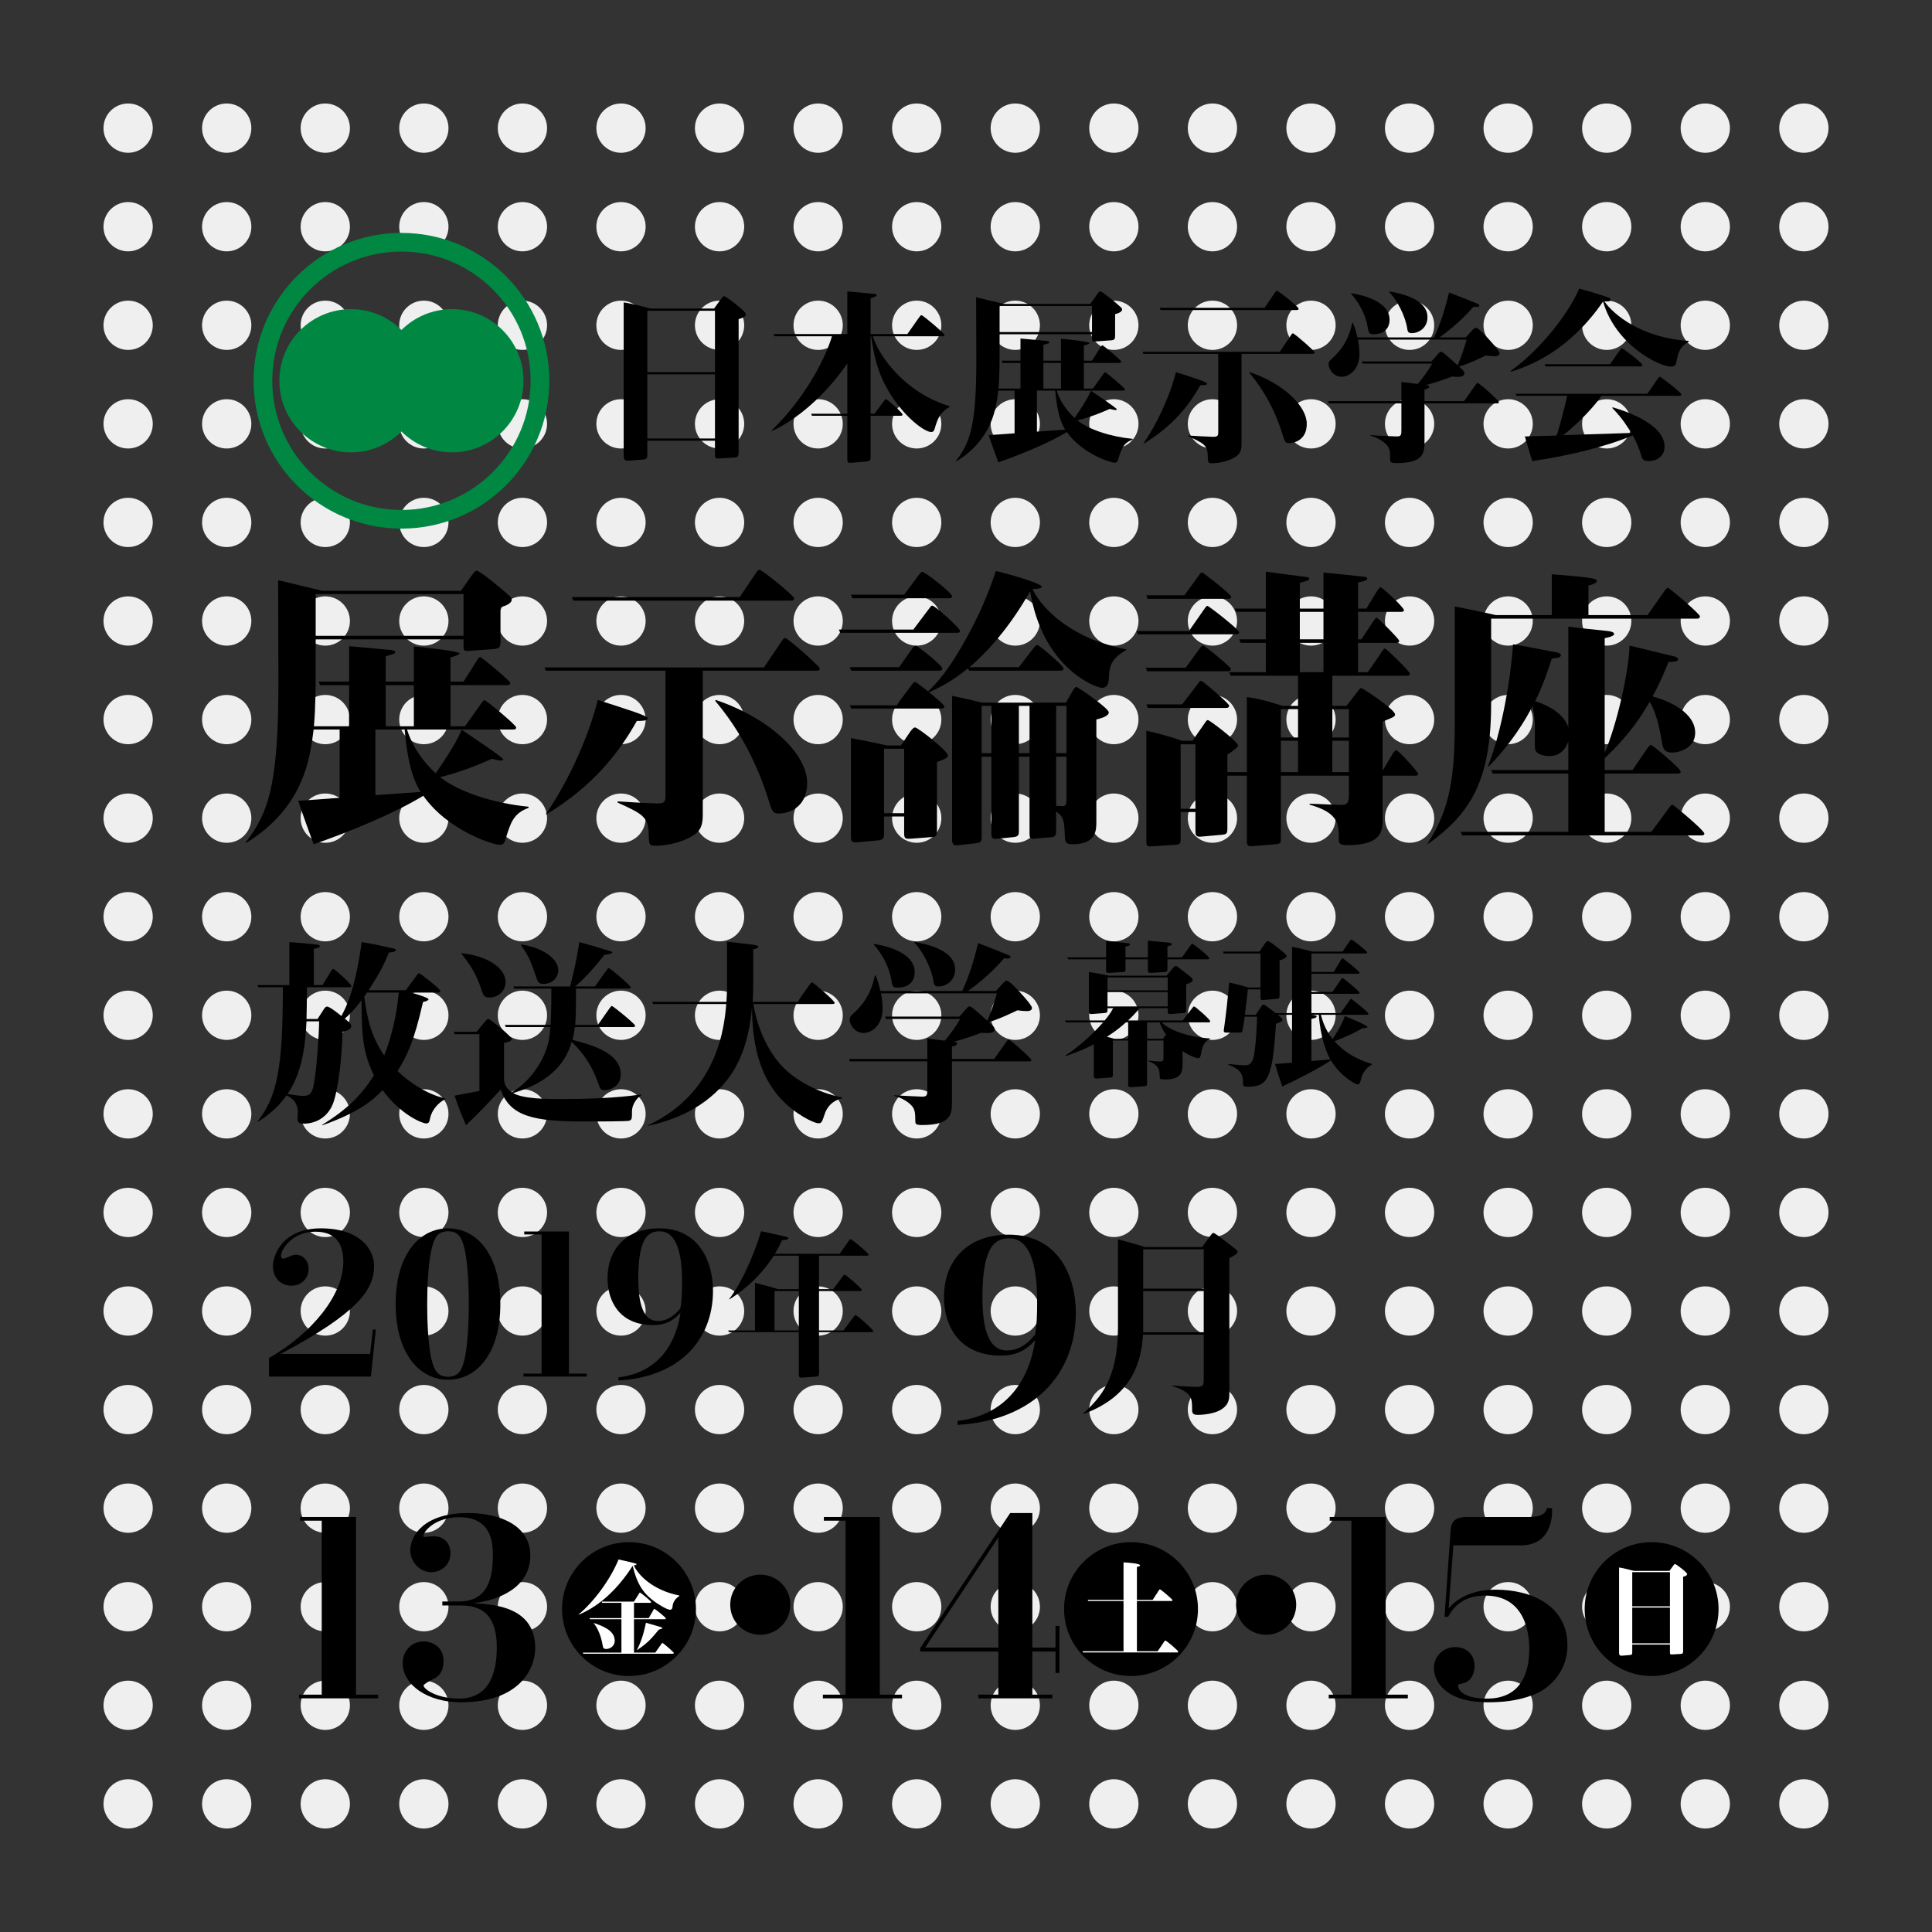 <?xml version="1.0" encoding="utf-8"?>
<!-- Generator: Adobe Illustrator 16.2.1, SVG Export Plug-In . SVG Version: 6.00 Build 0)  -->
<!DOCTYPE svg PUBLIC "-//W3C//DTD SVG 1.1//EN" "http://www.w3.org/Graphics/SVG/1.1/DTD/svg11.dtd">
<svg version="1.1" xmlns="http://www.w3.org/2000/svg" xmlns:xlink="http://www.w3.org/1999/xlink" x="0px" y="0px" width="640px"
	 height="640.001px" viewBox="0 0 640 640.001" enable-background="new 0 0 640 640.001" xml:space="preserve">
<rect x="0" y="0" width="640" height="640.001" fill="#333333" stroke="none"/>
<g id="Base">
	<g>
		<circle fill="#EFEFEF" cx="42.446" cy="42.446" r="8.163"/>
		<circle fill="#EFEFEF" cx="75.1" cy="42.446" r="8.163"/>
		<circle fill="#EFEFEF" cx="107.753" cy="42.446" r="8.163"/>
		<circle fill="#EFEFEF" cx="140.406" cy="42.446" r="8.163"/>
		<circle fill="#EFEFEF" cx="173.06" cy="42.446" r="8.163"/>
		<circle fill="#EFEFEF" cx="205.713" cy="42.446" r="8.163"/>
		<circle fill="#EFEFEF" cx="238.366" cy="42.446" r="8.163"/>
		<circle fill="#EFEFEF" cx="271.02" cy="42.446" r="8.163"/>
		<circle fill="#EFEFEF" cx="303.673" cy="42.446" r="8.163"/>
		<circle fill="#EFEFEF" cx="336.327" cy="42.446" r="8.163"/>
		<circle fill="#EFEFEF" cx="368.98" cy="42.446" r="8.163"/>
		<circle fill="#EFEFEF" cx="401.634" cy="42.446" r="8.163"/>
		<circle fill="#EFEFEF" cx="434.287" cy="42.446" r="8.163"/>
		<circle fill="#EFEFEF" cx="466.94" cy="42.446" r="8.163"/>
		<circle fill="#EFEFEF" cx="499.594" cy="42.446" r="8.163"/>
		<circle fill="#EFEFEF" cx="532.247" cy="42.446" r="8.163"/>
		<circle fill="#EFEFEF" cx="564.9" cy="42.446" r="8.163"/>
		<circle fill="#EFEFEF" cx="597.554" cy="42.446" r="8.163"/>
		<circle fill="#EFEFEF" cx="42.446" cy="75.1" r="8.163"/>
		<circle fill="#EFEFEF" cx="75.1" cy="75.1" r="8.163"/>
		<circle fill="#EFEFEF" cx="107.753" cy="75.1" r="8.163"/>
		<circle fill="#EFEFEF" cx="140.406" cy="75.1" r="8.163"/>
		<circle fill="#EFEFEF" cx="173.06" cy="75.1" r="8.163"/>
		<circle fill="#EFEFEF" cx="205.713" cy="75.1" r="8.163"/>
		<circle fill="#EFEFEF" cx="238.366" cy="75.1" r="8.163"/>
		<circle fill="#EFEFEF" cx="271.02" cy="75.1" r="8.163"/>
		<circle fill="#EFEFEF" cx="303.673" cy="75.1" r="8.163"/>
		<circle fill="#EFEFEF" cx="336.327" cy="75.1" r="8.163"/>
		<circle fill="#EFEFEF" cx="368.98" cy="75.1" r="8.163"/>
		<circle fill="#EFEFEF" cx="401.634" cy="75.1" r="8.163"/>
		<circle fill="#EFEFEF" cx="434.287" cy="75.1" r="8.163"/>
		<circle fill="#EFEFEF" cx="466.94" cy="75.1" r="8.163"/>
		<circle fill="#EFEFEF" cx="499.594" cy="75.1" r="8.163"/>
		<circle fill="#EFEFEF" cx="532.247" cy="75.1" r="8.163"/>
		<circle fill="#EFEFEF" cx="564.9" cy="75.1" r="8.163"/>
		<circle fill="#EFEFEF" cx="597.554" cy="75.1" r="8.163"/>
		<circle fill="#EFEFEF" cx="42.446" cy="107.753" r="8.163"/>
		<circle fill="#EFEFEF" cx="75.1" cy="107.753" r="8.163"/>
		<circle fill="#EFEFEF" cx="107.753" cy="107.753" r="8.163"/>
		<circle fill="#EFEFEF" cx="140.406" cy="107.753" r="8.163"/>
		<circle fill="#EFEFEF" cx="173.06" cy="107.753" r="8.163"/>
		<circle fill="#EFEFEF" cx="205.713" cy="107.753" r="8.163"/>
		<circle fill="#EFEFEF" cx="238.366" cy="107.753" r="8.163"/>
		<circle fill="#EFEFEF" cx="271.02" cy="107.753" r="8.163"/>
		<circle fill="#EFEFEF" cx="303.673" cy="107.753" r="8.163"/>
		<circle fill="#EFEFEF" cx="336.327" cy="107.753" r="8.163"/>
		<circle fill="#EFEFEF" cx="368.98" cy="107.753" r="8.163"/>
		<circle fill="#EFEFEF" cx="401.634" cy="107.753" r="8.163"/>
		<circle fill="#EFEFEF" cx="434.287" cy="107.753" r="8.163"/>
		<circle fill="#EFEFEF" cx="466.94" cy="107.753" r="8.163"/>
		<circle fill="#EFEFEF" cx="499.594" cy="107.753" r="8.163"/>
		<circle fill="#EFEFEF" cx="532.247" cy="107.753" r="8.163"/>
		<circle fill="#EFEFEF" cx="564.9" cy="107.753" r="8.163"/>
		<circle fill="#EFEFEF" cx="597.554" cy="107.753" r="8.163"/>
		<circle fill="#EFEFEF" cx="42.446" cy="140.406" r="8.163"/>
		<circle fill="#EFEFEF" cx="75.1" cy="140.406" r="8.163"/>
		<circle fill="#EFEFEF" cx="107.753" cy="140.406" r="8.163"/>
		<circle fill="#EFEFEF" cx="140.406" cy="140.406" r="8.163"/>
		<circle fill="#EFEFEF" cx="173.06" cy="140.406" r="8.163"/>
		<circle fill="#EFEFEF" cx="205.713" cy="140.406" r="8.163"/>
		<circle fill="#EFEFEF" cx="238.366" cy="140.406" r="8.163"/>
		<circle fill="#EFEFEF" cx="271.02" cy="140.406" r="8.163"/>
		<circle fill="#EFEFEF" cx="303.673" cy="140.406" r="8.163"/>
		<circle fill="#EFEFEF" cx="336.327" cy="140.406" r="8.163"/>
		<circle fill="#EFEFEF" cx="368.98" cy="140.406" r="8.163"/>
		<circle fill="#EFEFEF" cx="401.634" cy="140.406" r="8.163"/>
		<circle fill="#EFEFEF" cx="434.287" cy="140.406" r="8.163"/>
		<circle fill="#EFEFEF" cx="466.94" cy="140.406" r="8.163"/>
		<circle fill="#EFEFEF" cx="499.594" cy="140.406" r="8.163"/>
		<circle fill="#EFEFEF" cx="532.247" cy="140.406" r="8.163"/>
		<circle fill="#EFEFEF" cx="564.9" cy="140.406" r="8.163"/>
		<circle fill="#EFEFEF" cx="597.554" cy="140.406" r="8.163"/>
		<circle fill="#EFEFEF" cx="42.446" cy="173.059" r="8.163"/>
		<circle fill="#EFEFEF" cx="75.1" cy="173.059" r="8.163"/>
		<circle fill="#EFEFEF" cx="107.753" cy="173.059" r="8.163"/>
		<circle fill="#EFEFEF" cx="140.406" cy="173.059" r="8.163"/>
		<circle fill="#EFEFEF" cx="173.06" cy="173.059" r="8.163"/>
		<circle fill="#EFEFEF" cx="205.713" cy="173.059" r="8.163"/>
		<circle fill="#EFEFEF" cx="238.366" cy="173.059" r="8.163"/>
		<circle fill="#EFEFEF" cx="271.02" cy="173.059" r="8.163"/>
		<circle fill="#EFEFEF" cx="303.673" cy="173.059" r="8.163"/>
		<circle fill="#EFEFEF" cx="336.327" cy="173.059" r="8.163"/>
		<circle fill="#EFEFEF" cx="368.98" cy="173.059" r="8.163"/>
		<circle fill="#EFEFEF" cx="401.634" cy="173.059" r="8.163"/>
		<circle fill="#EFEFEF" cx="434.287" cy="173.059" r="8.163"/>
		<circle fill="#EFEFEF" cx="466.94" cy="173.059" r="8.163"/>
		<circle fill="#EFEFEF" cx="499.594" cy="173.059" r="8.163"/>
		<circle fill="#EFEFEF" cx="532.247" cy="173.059" r="8.163"/>
		<circle fill="#EFEFEF" cx="564.9" cy="173.059" r="8.163"/>
		<circle fill="#EFEFEF" cx="597.554" cy="173.059" r="8.163"/>
		<circle fill="#EFEFEF" cx="42.446" cy="205.713" r="8.163"/>
		<circle fill="#EFEFEF" cx="75.1" cy="205.713" r="8.163"/>
		<circle fill="#EFEFEF" cx="107.753" cy="205.713" r="8.163"/>
		<circle fill="#EFEFEF" cx="140.406" cy="205.713" r="8.163"/>
		<circle fill="#EFEFEF" cx="173.06" cy="205.713" r="8.163"/>
		<circle fill="#EFEFEF" cx="205.713" cy="205.713" r="8.163"/>
		<circle fill="#EFEFEF" cx="238.366" cy="205.713" r="8.163"/>
		<circle fill="#EFEFEF" cx="271.02" cy="205.713" r="8.163"/>
		<circle fill="#EFEFEF" cx="303.673" cy="205.713" r="8.163"/>
		<circle fill="#EFEFEF" cx="336.327" cy="205.713" r="8.163"/>
		<circle fill="#EFEFEF" cx="368.98" cy="205.713" r="8.163"/>
		<circle fill="#EFEFEF" cx="401.634" cy="205.713" r="8.163"/>
		<circle fill="#EFEFEF" cx="434.287" cy="205.713" r="8.163"/>
		<circle fill="#EFEFEF" cx="466.94" cy="205.713" r="8.163"/>
		<circle fill="#EFEFEF" cx="499.594" cy="205.713" r="8.163"/>
		<circle fill="#EFEFEF" cx="532.247" cy="205.713" r="8.163"/>
		<circle fill="#EFEFEF" cx="564.9" cy="205.713" r="8.163"/>
		<circle fill="#EFEFEF" cx="597.554" cy="205.713" r="8.163"/>
		<circle fill="#EFEFEF" cx="42.446" cy="238.367" r="8.163"/>
		<circle fill="#EFEFEF" cx="75.1" cy="238.367" r="8.163"/>
		<circle fill="#EFEFEF" cx="107.753" cy="238.367" r="8.163"/>
		<circle fill="#EFEFEF" cx="140.406" cy="238.367" r="8.163"/>
		<circle fill="#EFEFEF" cx="173.06" cy="238.367" r="8.163"/>
		<circle fill="#EFEFEF" cx="205.713" cy="238.367" r="8.163"/>
		<circle fill="#EFEFEF" cx="238.366" cy="238.367" r="8.163"/>
		<circle fill="#EFEFEF" cx="271.02" cy="238.367" r="8.163"/>
		<circle fill="#EFEFEF" cx="303.673" cy="238.367" r="8.163"/>
		<circle fill="#EFEFEF" cx="336.327" cy="238.367" r="8.163"/>
		<circle fill="#EFEFEF" cx="368.98" cy="238.367" r="8.163"/>
		<circle fill="#EFEFEF" cx="401.634" cy="238.367" r="8.163"/>
		<circle fill="#EFEFEF" cx="434.287" cy="238.367" r="8.163"/>
		<circle fill="#EFEFEF" cx="466.94" cy="238.367" r="8.163"/>
		<circle fill="#EFEFEF" cx="499.594" cy="238.367" r="8.163"/>
		<circle fill="#EFEFEF" cx="532.247" cy="238.367" r="8.163"/>
		<circle fill="#EFEFEF" cx="564.9" cy="238.367" r="8.163"/>
		<circle fill="#EFEFEF" cx="597.554" cy="238.367" r="8.163"/>
		<circle fill="#EFEFEF" cx="42.446" cy="271.02" r="8.163"/>
		<circle fill="#EFEFEF" cx="75.1" cy="271.02" r="8.163"/>
		<circle fill="#EFEFEF" cx="107.753" cy="271.02" r="8.163"/>
		<circle fill="#EFEFEF" cx="140.406" cy="271.02" r="8.163"/>
		<circle fill="#EFEFEF" cx="173.06" cy="271.02" r="8.163"/>
		<circle fill="#EFEFEF" cx="205.713" cy="271.02" r="8.163"/>
		<circle fill="#EFEFEF" cx="238.366" cy="271.02" r="8.163"/>
		<circle fill="#EFEFEF" cx="271.02" cy="271.02" r="8.163"/>
		<circle fill="#EFEFEF" cx="303.673" cy="271.02" r="8.163"/>
		<circle fill="#EFEFEF" cx="336.327" cy="271.02" r="8.163"/>
		<circle fill="#EFEFEF" cx="368.98" cy="271.02" r="8.163"/>
		<circle fill="#EFEFEF" cx="401.634" cy="271.02" r="8.163"/>
		<circle fill="#EFEFEF" cx="434.287" cy="271.02" r="8.163"/>
		<circle fill="#EFEFEF" cx="466.94" cy="271.02" r="8.163"/>
		<circle fill="#EFEFEF" cx="499.594" cy="271.02" r="8.163"/>
		<circle fill="#EFEFEF" cx="532.247" cy="271.02" r="8.163"/>
		<circle fill="#EFEFEF" cx="564.9" cy="271.02" r="8.163"/>
		<circle fill="#EFEFEF" cx="597.554" cy="271.02" r="8.163"/>
		<circle fill="#EFEFEF" cx="42.446" cy="303.673" r="8.163"/>
		<circle fill="#EFEFEF" cx="75.1" cy="303.673" r="8.163"/>
		<circle fill="#EFEFEF" cx="107.753" cy="303.673" r="8.163"/>
		<circle fill="#EFEFEF" cx="140.406" cy="303.673" r="8.163"/>
		<circle fill="#EFEFEF" cx="173.06" cy="303.673" r="8.163"/>
		<circle fill="#EFEFEF" cx="205.713" cy="303.673" r="8.163"/>
		<circle fill="#EFEFEF" cx="238.366" cy="303.673" r="8.163"/>
		<circle fill="#EFEFEF" cx="271.02" cy="303.673" r="8.163"/>
		<circle fill="#EFEFEF" cx="303.673" cy="303.673" r="8.163"/>
		<circle fill="#EFEFEF" cx="336.327" cy="303.673" r="8.163"/>
		<circle fill="#EFEFEF" cx="368.98" cy="303.673" r="8.163"/>
		<circle fill="#EFEFEF" cx="401.634" cy="303.673" r="8.163"/>
		<circle fill="#EFEFEF" cx="434.287" cy="303.673" r="8.163"/>
		<circle fill="#EFEFEF" cx="466.94" cy="303.673" r="8.163"/>
		<circle fill="#EFEFEF" cx="499.594" cy="303.673" r="8.163"/>
		<circle fill="#EFEFEF" cx="532.247" cy="303.673" r="8.163"/>
		<circle fill="#EFEFEF" cx="564.9" cy="303.673" r="8.163"/>
		<circle fill="#EFEFEF" cx="597.554" cy="303.673" r="8.163"/>
		<circle fill="#EFEFEF" cx="42.446" cy="336.327" r="8.163"/>
		<circle fill="#EFEFEF" cx="75.1" cy="336.327" r="8.163"/>
		<circle fill="#EFEFEF" cx="107.753" cy="336.327" r="8.163"/>
		<circle fill="#EFEFEF" cx="140.406" cy="336.327" r="8.163"/>
		<circle fill="#EFEFEF" cx="173.06" cy="336.327" r="8.163"/>
		<circle fill="#EFEFEF" cx="205.713" cy="336.327" r="8.163"/>
		<circle fill="#EFEFEF" cx="238.366" cy="336.327" r="8.163"/>
		<circle fill="#EFEFEF" cx="271.02" cy="336.327" r="8.163"/>
		<circle fill="#EFEFEF" cx="303.673" cy="336.327" r="8.163"/>
		<circle fill="#EFEFEF" cx="336.327" cy="336.327" r="8.163"/>
		<circle fill="#EFEFEF" cx="368.98" cy="336.327" r="8.163"/>
		<circle fill="#EFEFEF" cx="401.634" cy="336.327" r="8.163"/>
		<circle fill="#EFEFEF" cx="434.287" cy="336.327" r="8.163"/>
		<circle fill="#EFEFEF" cx="466.94" cy="336.327" r="8.163"/>
		<circle fill="#EFEFEF" cx="499.594" cy="336.327" r="8.163"/>
		<circle fill="#EFEFEF" cx="532.247" cy="336.327" r="8.163"/>
		<circle fill="#EFEFEF" cx="564.9" cy="336.327" r="8.163"/>
		<circle fill="#EFEFEF" cx="597.554" cy="336.327" r="8.163"/>
		<circle fill="#EFEFEF" cx="42.446" cy="368.98" r="8.163"/>
		<circle fill="#EFEFEF" cx="75.1" cy="368.98" r="8.163"/>
		<circle fill="#EFEFEF" cx="107.753" cy="368.98" r="8.163"/>
		<circle fill="#EFEFEF" cx="140.406" cy="368.98" r="8.163"/>
		<circle fill="#EFEFEF" cx="173.06" cy="368.98" r="8.163"/>
		<circle fill="#EFEFEF" cx="205.713" cy="368.98" r="8.163"/>
		<circle fill="#EFEFEF" cx="238.366" cy="368.98" r="8.163"/>
		<circle fill="#EFEFEF" cx="271.02" cy="368.98" r="8.163"/>
		<circle fill="#EFEFEF" cx="303.673" cy="368.98" r="8.163"/>
		<circle fill="#EFEFEF" cx="336.327" cy="368.98" r="8.163"/>
		<circle fill="#EFEFEF" cx="368.98" cy="368.98" r="8.163"/>
		<circle fill="#EFEFEF" cx="401.634" cy="368.98" r="8.163"/>
		<circle fill="#EFEFEF" cx="434.287" cy="368.98" r="8.163"/>
		<circle fill="#EFEFEF" cx="466.94" cy="368.98" r="8.163"/>
		<circle fill="#EFEFEF" cx="499.594" cy="368.98" r="8.163"/>
		<circle fill="#EFEFEF" cx="532.247" cy="368.98" r="8.163"/>
		<circle fill="#EFEFEF" cx="564.9" cy="368.98" r="8.163"/>
		<circle fill="#EFEFEF" cx="597.554" cy="368.98" r="8.163"/>
		<circle fill="#EFEFEF" cx="42.446" cy="401.633" r="8.163"/>
		<circle fill="#EFEFEF" cx="75.1" cy="401.633" r="8.163"/>
		<circle fill="#EFEFEF" cx="107.753" cy="401.633" r="8.163"/>
		<circle fill="#EFEFEF" cx="140.406" cy="401.633" r="8.163"/>
		<circle fill="#EFEFEF" cx="173.06" cy="401.633" r="8.163"/>
		<circle fill="#EFEFEF" cx="205.713" cy="401.633" r="8.163"/>
		<circle fill="#EFEFEF" cx="238.366" cy="401.633" r="8.163"/>
		<circle fill="#EFEFEF" cx="271.02" cy="401.633" r="8.163"/>
		<circle fill="#EFEFEF" cx="303.673" cy="401.633" r="8.163"/>
		<circle fill="#EFEFEF" cx="336.327" cy="401.633" r="8.163"/>
		<circle fill="#EFEFEF" cx="368.98" cy="401.633" r="8.163"/>
		<circle fill="#EFEFEF" cx="401.634" cy="401.633" r="8.163"/>
		<circle fill="#EFEFEF" cx="434.287" cy="401.633" r="8.163"/>
		<circle fill="#EFEFEF" cx="466.94" cy="401.633" r="8.163"/>
		<circle fill="#EFEFEF" cx="499.594" cy="401.633" r="8.163"/>
		<circle fill="#EFEFEF" cx="532.247" cy="401.633" r="8.163"/>
		<circle fill="#EFEFEF" cx="564.9" cy="401.633" r="8.163"/>
		<circle fill="#EFEFEF" cx="597.554" cy="401.633" r="8.163"/>
		<circle fill="#EFEFEF" cx="42.446" cy="434.287" r="8.163"/>
		<circle fill="#EFEFEF" cx="75.1" cy="434.287" r="8.163"/>
		<circle fill="#EFEFEF" cx="107.753" cy="434.287" r="8.163"/>
		<circle fill="#EFEFEF" cx="140.406" cy="434.287" r="8.163"/>
		<circle fill="#EFEFEF" cx="173.06" cy="434.287" r="8.163"/>
		<circle fill="#EFEFEF" cx="205.713" cy="434.287" r="8.163"/>
		<circle fill="#EFEFEF" cx="238.366" cy="434.287" r="8.163"/>
		<circle fill="#EFEFEF" cx="271.02" cy="434.287" r="8.163"/>
		<circle fill="#EFEFEF" cx="303.673" cy="434.287" r="8.163"/>
		<circle fill="#EFEFEF" cx="336.327" cy="434.287" r="8.163"/>
		<circle fill="#EFEFEF" cx="368.98" cy="434.287" r="8.163"/>
		<circle fill="#EFEFEF" cx="401.634" cy="434.287" r="8.163"/>
		<circle fill="#EFEFEF" cx="434.287" cy="434.287" r="8.163"/>
		<circle fill="#EFEFEF" cx="466.94" cy="434.287" r="8.163"/>
		<circle fill="#EFEFEF" cx="499.594" cy="434.287" r="8.163"/>
		<circle fill="#EFEFEF" cx="532.247" cy="434.287" r="8.163"/>
		<circle fill="#EFEFEF" cx="564.9" cy="434.287" r="8.163"/>
		<circle fill="#EFEFEF" cx="597.554" cy="434.287" r="8.163"/>
		<circle fill="#EFEFEF" cx="42.446" cy="466.94" r="8.163"/>
		<circle fill="#EFEFEF" cx="75.1" cy="466.94" r="8.163"/>
		<circle fill="#EFEFEF" cx="107.753" cy="466.94" r="8.163"/>
		<circle fill="#EFEFEF" cx="140.406" cy="466.94" r="8.163"/>
		<circle fill="#EFEFEF" cx="173.06" cy="466.94" r="8.163"/>
		<circle fill="#EFEFEF" cx="205.713" cy="466.94" r="8.163"/>
		<circle fill="#EFEFEF" cx="238.366" cy="466.94" r="8.163"/>
		<circle fill="#EFEFEF" cx="271.02" cy="466.94" r="8.163"/>
		<circle fill="#EFEFEF" cx="303.673" cy="466.94" r="8.163"/>
		<circle fill="#EFEFEF" cx="336.327" cy="466.94" r="8.163"/>
		<circle fill="#EFEFEF" cx="368.98" cy="466.94" r="8.163"/>
		<circle fill="#EFEFEF" cx="401.634" cy="466.94" r="8.163"/>
		<circle fill="#EFEFEF" cx="434.287" cy="466.94" r="8.163"/>
		<circle fill="#EFEFEF" cx="466.94" cy="466.94" r="8.163"/>
		<circle fill="#EFEFEF" cx="499.594" cy="466.94" r="8.163"/>
		<circle fill="#EFEFEF" cx="532.247" cy="466.94" r="8.163"/>
		<circle fill="#EFEFEF" cx="564.9" cy="466.94" r="8.163"/>
		<circle fill="#EFEFEF" cx="597.554" cy="466.94" r="8.163"/>
		<circle fill="#EFEFEF" cx="42.446" cy="499.593" r="8.163"/>
		<circle fill="#EFEFEF" cx="75.1" cy="499.593" r="8.163"/>
		<circle fill="#EFEFEF" cx="107.753" cy="499.593" r="8.163"/>
		<circle fill="#EFEFEF" cx="140.406" cy="499.593" r="8.163"/>
		<circle fill="#EFEFEF" cx="173.06" cy="499.593" r="8.163"/>
		<circle fill="#EFEFEF" cx="205.713" cy="499.593" r="8.163"/>
		<circle fill="#EFEFEF" cx="238.366" cy="499.593" r="8.163"/>
		<circle fill="#EFEFEF" cx="271.02" cy="499.593" r="8.163"/>
		<circle fill="#EFEFEF" cx="303.673" cy="499.593" r="8.163"/>
		<circle fill="#EFEFEF" cx="336.327" cy="499.593" r="8.163"/>
		<circle fill="#EFEFEF" cx="368.98" cy="499.593" r="8.163"/>
		<circle fill="#EFEFEF" cx="401.634" cy="499.593" r="8.163"/>
		<circle fill="#EFEFEF" cx="434.287" cy="499.593" r="8.163"/>
		<circle fill="#EFEFEF" cx="466.94" cy="499.593" r="8.163"/>
		<circle fill="#EFEFEF" cx="499.594" cy="499.593" r="8.163"/>
		<circle fill="#EFEFEF" cx="532.247" cy="499.593" r="8.163"/>
		<circle fill="#EFEFEF" cx="564.9" cy="499.593" r="8.163"/>
		<circle fill="#EFEFEF" cx="597.554" cy="499.593" r="8.163"/>
		<circle fill="#EFEFEF" cx="42.446" cy="532.247" r="8.163"/>
		<circle fill="#EFEFEF" cx="75.1" cy="532.247" r="8.163"/>
		<circle fill="#EFEFEF" cx="107.753" cy="532.247" r="8.163"/>
		<circle fill="#EFEFEF" cx="140.406" cy="532.247" r="8.163"/>
		<circle fill="#EFEFEF" cx="173.06" cy="532.247" r="8.163"/>
		<circle fill="#EFEFEF" cx="205.713" cy="532.247" r="8.163"/>
		<circle fill="#EFEFEF" cx="238.366" cy="532.247" r="8.163"/>
		<circle fill="#EFEFEF" cx="271.02" cy="532.247" r="8.163"/>
		<circle fill="#EFEFEF" cx="303.673" cy="532.247" r="8.163"/>
		<circle fill="#EFEFEF" cx="336.327" cy="532.247" r="8.163"/>
		<circle fill="#EFEFEF" cx="368.98" cy="532.247" r="8.163"/>
		<circle fill="#EFEFEF" cx="401.634" cy="532.247" r="8.163"/>
		<circle fill="#EFEFEF" cx="434.287" cy="532.247" r="8.163"/>
		<circle fill="#EFEFEF" cx="466.94" cy="532.247" r="8.163"/>
		<circle fill="#EFEFEF" cx="499.594" cy="532.247" r="8.163"/>
		<circle fill="#EFEFEF" cx="532.247" cy="532.247" r="8.163"/>
		<circle fill="#EFEFEF" cx="564.9" cy="532.247" r="8.163"/>
		<circle fill="#EFEFEF" cx="597.554" cy="532.247" r="8.163"/>
		<circle fill="#EFEFEF" cx="42.446" cy="564.9" r="8.163"/>
		<circle fill="#EFEFEF" cx="75.1" cy="564.9" r="8.163"/>
		<circle fill="#EFEFEF" cx="107.753" cy="564.9" r="8.163"/>
		<circle fill="#EFEFEF" cx="140.406" cy="564.9" r="8.163"/>
		<circle fill="#EFEFEF" cx="173.06" cy="564.9" r="8.163"/>
		<circle fill="#EFEFEF" cx="205.713" cy="564.9" r="8.163"/>
		<circle fill="#EFEFEF" cx="238.366" cy="564.9" r="8.163"/>
		<circle fill="#EFEFEF" cx="271.02" cy="564.9" r="8.163"/>
		<circle fill="#EFEFEF" cx="303.673" cy="564.9" r="8.163"/>
		<circle fill="#EFEFEF" cx="336.327" cy="564.9" r="8.163"/>
		<circle fill="#EFEFEF" cx="368.98" cy="564.9" r="8.163"/>
		<circle fill="#EFEFEF" cx="401.634" cy="564.9" r="8.163"/>
		<circle fill="#EFEFEF" cx="434.287" cy="564.9" r="8.163"/>
		<circle fill="#EFEFEF" cx="466.94" cy="564.9" r="8.163"/>
		<circle fill="#EFEFEF" cx="499.594" cy="564.9" r="8.163"/>
		<circle fill="#EFEFEF" cx="532.247" cy="564.9" r="8.163"/>
		<circle fill="#EFEFEF" cx="564.9" cy="564.9" r="8.163"/>
		<circle fill="#EFEFEF" cx="597.554" cy="564.9" r="8.163"/>
		<circle fill="#EFEFEF" cx="42.446" cy="597.553" r="8.163"/>
		<circle fill="#EFEFEF" cx="75.1" cy="597.553" r="8.163"/>
		<circle fill="#EFEFEF" cx="107.753" cy="597.553" r="8.163"/>
		<circle fill="#EFEFEF" cx="140.406" cy="597.553" r="8.163"/>
		<circle fill="#EFEFEF" cx="173.06" cy="597.553" r="8.163"/>
		<circle fill="#EFEFEF" cx="205.713" cy="597.553" r="8.163"/>
		<circle fill="#EFEFEF" cx="238.366" cy="597.553" r="8.163"/>
		<circle fill="#EFEFEF" cx="271.02" cy="597.553" r="8.163"/>
		<circle fill="#EFEFEF" cx="303.673" cy="597.553" r="8.163"/>
		<circle fill="#EFEFEF" cx="336.327" cy="597.553" r="8.163"/>
		<circle fill="#EFEFEF" cx="368.98" cy="597.553" r="8.163"/>
		<circle fill="#EFEFEF" cx="401.634" cy="597.553" r="8.163"/>
		<circle fill="#EFEFEF" cx="434.287" cy="597.553" r="8.163"/>
		<circle fill="#EFEFEF" cx="466.94" cy="597.553" r="8.163"/>
		<circle fill="#EFEFEF" cx="499.594" cy="597.553" r="8.163"/>
		<circle fill="#EFEFEF" cx="532.247" cy="597.553" r="8.163"/>
		<circle fill="#EFEFEF" cx="564.9" cy="597.553" r="8.163"/>
		<circle fill="#EFEFEF" cx="597.554" cy="597.553" r="8.163"/>
	</g>
	<g>
		<path fill="none" stroke="#000000" d="M0,0"/>
		<path fill="none" stroke="#000000" d="M640,0.001"/>
		<path fill="none" stroke="#000000" d="M0,640"/>
		<path fill="none" stroke="#000000" d="M640,640.001"/>
	</g>
</g>
<g id="type_2-3">
	<g>
		<path d="M236.538,102.216l1.96-2.694c0.795-1.041,0.979-1.408,1.408-1.408c0.489,0,7.162,4.958,7.162,5.938
			c0,0.918-1.286,1.347-2.388,1.653v44.079c0,0.979-0.062,1.714-1.285,1.775l-5.266,0.306c-1.224,0.061-1.286-0.245-1.286-1.347
			v-4.53h-22.406v4.469c0,1.47-0.245,1.653-1.529,1.776l-4.47,0.367c-1.286,0.123-1.837-0.306-1.837-1.592v-50.813
			c1.347,0.184,2.632,0.367,8.938,2.02H236.538z M214.438,102.951v20.325h22.406v-20.325H214.438z M214.438,124.011v21.244h22.406
			v-21.244H214.438z"/>
		<path d="M256.561,111.399l-0.306-0.734h24.427V96.523c1.531,0.123,8.815,0.796,9.184,0.857c0.184,0.062,0.55,0.123,0.55,0.368
			c0,0.183,0,0.428-2.02,1.041v11.877h12.183l3.918-5.571c0.429-0.551,0.49-0.673,0.797-0.673c0.429,0,7.591,6,7.591,6.55
			c0,0.429-0.429,0.429-0.796,0.429H289.13c2.205,7.041,11.081,18.856,25.407,23.142v0.245c-3,1.837-3.857,3.551-4.897,7.163
			c-0.184,0.673-0.429,1.163-1.163,1.163c-2.266,0-9.184-5.143-14.143-13.591c-3.979-6.796-4.775-11.877-5.755-18.122h-0.184v25.652
			h1.285l3.062-4.102c0.49-0.673,0.612-0.734,0.734-0.734c0.49,0,5.51,4.591,5.51,5.081c0,0.429-0.367,0.429-0.795,0.429h-9.796
			v13.469c0,1.285,0,1.591-1.775,1.714l-4.285,0.367c-1.286,0.123-1.653,0.123-1.653-1.347v-14.203h-11.692l-0.307-0.673h11.999
			v-16.652c-7.837,11.387-17.57,19.04-25.039,22.407l-0.062-0.184c11.51-11.142,17.999-24.427,20.02-31.223H256.561z"/>
		<path d="M375.211,145.622c-3.123,1.102-3.735,3.061-4.775,6.489c-0.062,0.367-0.307,1.163-1.163,1.163
			c-1.409,0-10.775-2.938-15.856-10.163c-5.938,3.612-15.244,7.469-22.714,10.04c-0.061-0.122-3-8.264-3.184-9
			c0.735-0.061,7.285-0.489,8.571-0.612v-14.142h-5.388c-0.734,5.877-1.958,16.101-14.02,23.509l-0.061-0.123
			c4.652-6.061,6.856-11.57,6.796-33.978l-0.062-20.325c0.429,0.123,7.715,1.836,9.185,2.204h28.65l2.204-3.122
			c0.429-0.612,0.734-1.041,1.103-1.041c0.611,0,5.387,3.918,6.733,5.204c0.245,0.245,0.49,0.429,0.49,0.796
			c0,0.612-0.919,1.225-2.326,1.531v6.856c0,1.408-0.062,1.714-1.408,1.837l-5.143,0.367c-1.103,0.062-1.103,0-1.103-1.408v-0.979
			h-30.61v6.306c0,2.265,0,7.836-0.367,11.693h7.286v-8.509h-6.001l-0.306-0.735h6.307v-7.346c1.04,0.123,6.794,0.612,8.693,0.796
			c0.184,0.061,0.855,0.123,0.855,0.428c0,0.368-0.183,0.368-1.958,0.857v5.265h5.815v-7.285c1.163,0.123,9.489,0.918,9.489,1.469
			c0,0.245-1.347,0.674-1.897,0.796v5.02h2.693l2.756-4.346c0.428-0.674,0.489-0.735,0.734-0.735s6.184,4.959,6.184,5.327
			c0,0.49-0.429,0.49-0.797,0.49h-11.57v8.509h3l3.306-4.653c0.489-0.674,0.552-0.734,0.735-0.734c0.366,0,6.55,5.142,6.55,5.632
			c0,0.429-0.366,0.429-0.795,0.429h-21.796c0.307,1.041,1.654,5.143,5.938,9.061c3.674-5.387,4.53-7.102,5.388-9
			c1.163,0.796,8.57,5.693,8.57,6.122c0,0.184-0.121,0.245-0.306,0.245c-0.489,0-1.53-0.245-2.021-0.367
			c-3.183,1.408-6.551,2.755-10.713,3.795c3.796,3.061,11.142,5.449,18.306,6.122V145.622z M331.131,101.359v8.632h30.61v-8.632
			H331.131z M343.497,142.989c1.347-0.122,7.898-0.551,9.368-0.673c-0.92-1.53-2.572-4.285-3.307-12.917h-6.062V142.989z
			 M345.641,120.216v8.509h5.815v-8.509H345.641z"/>
		<path d="M411.272,146.663c0,1.592,0,3.184-1.53,4.347c-2.082,1.592-5.693,2.449-8.204,2.449c-1.407,0-1.407-0.123-1.469-2.816
			c-0.123-3.245-1.592-3.918-6.428-6.122v-0.246c0.673,0.062,7.162,0.429,8.265,0.429c1.652,0,1.652-0.551,1.652-1.836v-25.652
			h-24.795l-0.243-0.673h45.426l3.673-5.448c0.306-0.429,0.428-0.673,0.674-0.673c0.489,0,7.223,5.877,7.223,6.366
			c0,0.429-0.429,0.429-0.795,0.429h-23.448V146.663z M378.764,146.907c4.409-6.305,8.756-15.55,10.776-23.631
			c6.733,2.143,10.346,3.306,10.346,3.796c0,0.551-1.408,0.551-2.266,0.551c-3.795,6.795-9.243,13.591-18.733,19.346
			L378.764,146.907z M418.925,101.972l3.307-4.897c0.429-0.613,0.489-0.735,0.795-0.735c0.552,0,7.164,5.387,7.164,5.877
			s-0.429,0.49-0.797,0.49h-44.935l-0.308-0.734H418.925z M413.967,123.276c11.692,3.979,18.917,11.449,18.917,17.142
			c0,5.754-4.714,6.367-5.754,6.367c-1.042,0-1.409-0.184-1.898-1.714c-1.103-3.551-3.918-12.795-11.388-21.611L413.967,123.276z"/>
		<path d="M484.985,132.888l3.735-5.265c0.429-0.612,0.49-0.734,0.796-0.734c0.612,0,7.04,5.877,7.04,6.305
			c0,0.429-0.429,0.429-0.795,0.429h-23.877v12.367c0,3.918-0.061,7.408-9.245,7.408c-2.142,0-2.142-0.367-2.142-1.53
			c0-1.469,0-3.061-0.857-4.164c-0.49-0.673-2.388-2.51-5.693-3.367v-0.184c0.979,0.062,7.897,0.429,8.632,0.429
			c1.652,0,1.652-0.489,1.652-2.51v-8.449h-24.059l-0.245-0.735h24.304v-6.367c0.797,0.123,3.612,0.428,5.389,0.674
			c1.897-2.082,4.162-5.449,4.774-6.734h-23.019l-0.245-0.735h23.08l1.897-2.204c0.429-0.489,0.857-0.979,1.226-0.979
			c0.366,0,0.857,0.367,1.163,0.612c0.367,0.306,3.856,3.367,4.347,3.857c1.041-2.143,2.57-6.918,2.999-8.51h-35.998
			c0.185,0.857,0.491,2.693,0.491,4.836c0,4.714-3.062,7.469-5.938,7.469c-2.755,0-4.286-2.694-4.286-4.102
			c0-0.735,0.245-1.163,1.04-1.836c1.837-1.714,5.388-4.959,6.796-11.938h0.245c0.489,1.225,0.918,2.449,1.47,4.836h25.406
			c2.204-4.775,3.673-9.611,4.959-14.876c5.755,2.204,6.244,2.449,9.428,3.735c0.245,0.122,0.612,0.306,0.612,0.612
			c0,0.184-0.184,0.612-1.959,0.367c-1.286,1.469-5.326,6-11.265,10.163h8.693l2.203-2.388c0.491-0.55,0.797-0.796,1.164-0.796
			c0.612,0,2.143,1.531,2.816,2.205c1.102,1.163,5.02,5.326,5.02,6.245c0,0.918-1.102,0.979-1.652,0.979
			c-0.796,0-2.021-0.123-2.878-0.245c-1.041,0.49-5.51,2.694-8.877,3.673c1.592,1.47,1.775,1.653,1.775,2.205
			c0,1.469-2.449,1.224-4.102,1.102c-2.571,0.979-4.898,1.775-8.632,2.816c0.673,0.061,1.102,0.123,1.102,0.551
			c0,0.551-1.163,0.857-1.592,0.918v3.856H484.985z M447.642,97.135c2.51,0.429,12.672,2.205,12.672,8.816
			c0,3.428-2.632,4.775-5.142,4.775c-1.47,0-1.775-0.245-2.021-1.959c-0.184-0.979-0.918-6.183-5.57-11.448L447.642,97.135z
			 M460.13,96.523c5.939,0.979,12.734,3.245,12.734,8.571c0,3.551-2.877,5.265-5.203,5.265c-0.98,0-1.347-0.367-1.47-1.347
			c-0.612-4.347-3.429-9.672-6.062-12.366V96.523z"/>
		<path d="M559.435,113.114c-3,1.898-3.429,3.245-4.163,7.102c-0.062,0.428-0.306,1.224-1.715,1.224
			c-3.979,0-18.366-7.163-22.528-21.55c-11.266,16.408-24.489,21.428-30.611,23.264v-0.245c8.816-6.306,18.611-17.815,22.713-27.305
			c3.184,0.857,5.938,1.653,9.796,3c0.306,0.122,0.612,0.245,0.612,0.673c0,0.673-1.225,0.612-2.082,0.551
			c3,4.347,12.367,12.183,28.039,13.101L559.435,113.114z M530.477,131.113c-1.775,2.877-7.285,8.815-12.611,13.04l22.529-0.734
			c-0.857-1.347-2.693-4.591-6.245-8.204v-0.306c3.246,0.918,17.265,5.265,17.265,13.041c0,3.428-2.878,4.775-5.143,4.775
			c-2.02,0-2.203-0.674-2.448-1.408c-1.225-3.734-1.408-4.163-2.938-7.102c-8.511,3.673-21.856,6.918-33.305,8.51
			c-0.489-1.47-0.857-2.633-2.449-8.143l10.53-0.306c0.98-2.816,3.244-11.693,3.49-13.162h-16.775l-0.306-0.674h43.65l3.367-4.897
			c0.367-0.551,0.49-0.734,0.796-0.734c0.244,0,7.102,5.204,7.102,5.877c0,0.429-0.428,0.429-0.796,0.429H530.477z M533.354,120.644
			l3.184-4.53c0.489-0.673,0.551-0.735,0.734-0.735c0.429,0,6.796,4.837,6.796,5.571c0,0.429-0.429,0.429-0.797,0.429h-31.283
			l-0.307-0.735H533.354z"/>
	</g>
	<g>
		<path d="M124.501,440.402l-1.633,15.606H89.109v-6.138c14.234-8.163,24.618-20.896,24.618-31.866c0-4.898-1.634-9.99-9.273-9.99
			c-7.901,0-11.361,6.138-11.361,7.9c0,0.458,0.195,1.045,0.848,1.045c0.458,0,2.481-0.979,2.873-1.11
			c0.523-0.131,0.915-0.196,1.241-0.196c2.221,0,4.179,1.959,4.179,4.637c0,3.069-2.284,5.615-5.681,5.615
			c-3.918,0-6.138-3.068-6.138-6.398c0-3.918,3.33-12.603,15.867-12.603c12.668,0,17.631,6.66,17.631,12.472
			c0,7.835-5.289,15.476-30.951,29.123h29.646l0.914-8.097H124.501z"/>
		<path d="M148.437,406.904c9.729,0,17.304,9.011,17.304,25.074c0,16.456-7.835,25.075-17.304,25.075
			c-9.468,0-17.37-8.619-17.37-25.075C131.066,415.523,138.969,406.904,148.437,406.904z M143.669,411.409
			c-2.023,5.225-2.154,16.848-2.154,20.569c0,2.547,0,15.084,2.09,20.569c0.784,1.959,1.894,3.525,4.897,3.525
			c3.069,0,4.114-1.958,4.701-3.46c1.96-5.224,2.09-16.717,2.09-20.635c0-2.547,0-15.084-2.09-20.569
			c-0.718-1.893-1.763-3.526-4.767-3.526C145.236,407.882,144.323,409.711,143.669,411.409z"/>
		<path d="M188.481,407.949v47.079h5.876v0.98h-20.961v-0.98h6.009v-46.101h-5.747v-0.979H188.481z"/>
		<path d="M204.849,456.269c15.867-1.894,19.655-14.954,20.569-21.418c-1.633,1.828-4.179,4.114-8.946,4.114
			c-11.688,0-15.215-8.424-15.215-15.476c0-9.86,6.334-16.586,17.108-16.586c13.647,0,17.826,11.688,17.826,20.635
			c0,16.128-10.905,28.6-31.343,29.775V456.269z M225.94,425.122c0-4.179,0-17.239-7.379-17.239c-3.2,0-7.117,1.241-7.117,15.411
			c0,5.942,0.652,14.301,6.464,14.301c3.657,0,5.812-2.286,7.443-4.114C225.614,432.109,225.94,430.281,225.94,425.122z"/>
		<path d="M276.009,427.04l3.134-4.179c0.261-0.366,0.418-0.628,0.627-0.628c0.418,0,5.694,4.546,5.694,5.068
			c0,0.365-0.313,0.365-0.68,0.365h-13.477v13.06h8.096l3.344-4.44c0.209-0.312,0.418-0.627,0.68-0.627
			c0.522,0,5.851,4.806,5.851,5.276c0,0.365-0.366,0.365-0.68,0.365h-17.29v13.373c0,1.15-0.209,1.307-1.099,1.359l-4.439,0.312
			c-0.888,0.053-1.148-0.052-1.148-1.097V441.3h-23.143l-0.261-0.574h8.88V424.95c3.553,0.889,5.694,1.464,7.627,2.09h6.896v-11.074
			h-8.307c-5.276,8.201-11.65,12.537-14.68,14.47l-0.104-0.052c4.18-5.538,8.149-14.366,10.604-22.516
			c2.508,0.523,5.537,1.149,8.254,1.829c0.366,0.104,0.784,0.208,0.784,0.522c0,0.312-0.94,0.574-2.142,0.626
			c-0.575,1.358-1.202,2.612-2.352,4.493h21.471l2.978-4.232c0.156-0.208,0.417-0.626,0.627-0.626c0.418,0,5.955,4.598,5.955,5.119
			c0,0.366-0.313,0.366-0.68,0.366h-15.723v11.074H276.009z M264.621,440.726v-13.06h-8.046v13.06H264.621z"/>
		<path d="M317.2,470.702c19.836-2.367,24.57-18.693,25.714-26.773c-2.041,2.286-5.225,5.143-11.185,5.143
			c-14.61,0-19.02-10.529-19.02-19.346c0-12.326,7.919-20.733,21.388-20.733c17.06,0,22.284,14.611,22.284,25.794
			c0,20.162-13.633,35.753-39.182,37.223V470.702z M343.566,431.766c0-5.225,0-21.551-9.225-21.551
			c-3.999,0-8.897,1.552-8.897,19.265c0,7.428,0.817,17.876,8.082,17.876c4.57,0,7.265-2.856,9.306-5.142
			C343.158,440.5,343.566,438.213,343.566,431.766z"/>
		<path d="M398.225,413.119l2.35-3.265c0.653-0.849,0.979-1.437,1.371-1.437c0.393,0,2.547,1.633,3.788,2.611
			c3.526,2.677,4.244,3.2,4.244,3.657c0,0.587-0.979,1.176-2.742,2.09v44.99c0,2.612-0.783,3.983-2.809,5.225
			c-1.893,1.174-5.289,1.697-7.574,1.697c-1.633,0-1.959-0.392-1.959-1.959c0-3.461,0-5.485-6.529-7.574v-0.196
			c3.46,0.326,6.79,0.457,7.64,0.457c2.547,0,2.742-0.196,2.742-2.808v-14.496h-20.111c-0.588,9.011-3.462,20.242-19.591,26.25
			l-0.13-0.197c5.55-5.092,11.428-11.361,11.428-28.339v-29.254c2.023,0.522,6.398,1.633,8.945,2.547H398.225z M378.7,413.836
			v13.061h20.046v-13.061H378.7z M378.7,427.68v13.647h20.046V427.68H378.7z"/>
		<path d="M117.924,502.522v58.854h7.347v1.225H99.068v-1.225h7.509v-57.63h-7.183v-1.224H117.924z"/>
		<path d="M151.834,530.52c6.285,0,11.429-2.938,11.429-14.938c0-3.836,0-12.978-11.103-12.978c-8.162,0-11.917,4.815-11.917,6.202
			c0,0.246,0.163,0.328,0.408,0.328c0.489,0,2.449-0.245,2.857-0.245c4.325,0,5.713,3.101,5.713,5.632
			c0,3.918-3.102,6.285-6.367,6.285c-4,0-6.938-3.592-6.938-7.265c0-4.979,4.735-12.326,19.02-12.326
			c11.428,0,20.733,4.57,20.733,14.04c0,10.692-10.529,14.856-18.855,15.836c7.184,0.326,20.488,1.387,20.488,14.855
			c0,6.204-4.49,17.959-24.652,17.959c-11.019,0-19.263-5.796-19.263-12.979c0-4,2.938-7.184,6.938-7.184
			c3.02,0,6.611,1.877,6.611,6.53c0,3.51-1.715,4.979-2.693,5.55c-0.734,0.409-3.918,1.96-3.918,2.531
			c0,1.224,4.488,4.327,11.672,4.327c10.285,0,12.571-8.735,12.571-17.062c0-13.55-8.327-13.795-12.571-13.795h-5.469v-1.306
			H151.834z"/>
		<path d="M261.817,531.58c0,5.551-4.491,9.959-9.96,9.959c-5.551,0-9.959-4.408-9.959-9.959c0-5.552,4.489-9.96,9.959-9.96
			C257.326,521.62,261.817,526.028,261.817,531.58z"/>
		<path d="M291.448,502.522v58.854h7.346v1.225h-26.202v-1.225h7.509v-57.63h-7.183v-1.224H291.448z"/>
		<path d="M341.978,501.215v44.568h7.673v-7.183h1.306v15.591h-1.306v-7.102h-7.673v14.285h6.611v1.225h-24.488v-1.225h6.612V547.09
			h-25.876v-1.144l29.794-44.731H341.978z M330.713,509.297l-24.244,36.486h24.244V509.297z"/>
		<path d="M429.384,531.58c0,5.551-4.491,9.959-9.96,9.959c-5.551,0-9.959-4.408-9.959-9.959c0-5.552,4.489-9.96,9.959-9.96
			C424.893,521.62,429.384,526.028,429.384,531.58z"/>
		<path d="M459.015,502.522v58.854h7.346v1.225h-26.202v-1.225h7.509v-57.63h-7.183v-1.224H459.015z"/>
		<path d="M514.099,499.583c0.081,0.408,0.98,12.325-10.285,12.325h-22.365l-1.552,20.897c4.98-5.959,12.897-6.204,15.592-6.204
			c11.591,0,23.753,5.061,23.753,18.529c0,7.918-5.225,14.039-11.347,16.325c-5.468,2.123-10.856,2.449-15.019,2.449
			c-14.448,0-17.877-7.265-17.877-11.346c0-3.756,2.939-6.939,7.102-6.939c3.511,0,6.367,2.286,6.367,6.285
			c0,0.408,0,5.062-4.163,5.796c-1.143,0.245-1.306,0.245-1.306,0.653c0,0.571,0.489,4.327,9.632,4.327
			c11.917,0,13.958-9.633,13.958-16.407c0-4.409-0.897-17.715-14.61-17.715c-5.552,0-9.714,2.205-12.245,7.021h-1.224l2.04-28.732
			c0.244-3.429,2.122-4.326,5.714-4.326h20.325c5.062,0,5.633-2.041,5.878-2.938H514.099z"/>
	</g>
	<g>
		<path d="M230.54,533.021c0,12.247-9.929,22.178-22.177,22.178c-12.236,0-22.172-9.931-22.172-22.178
			c0-12.242,9.936-22.159,22.172-22.159C220.611,510.862,230.54,520.779,230.54,533.021z"/>
		<g>
			<path fill="#FFFFFF" d="M225.062,528.676c-1.296,0.853-2.115,1.945-2.251,3.343c-0.035,0.546-0.103,1.229-0.854,1.229
				c-0.887,0-3.582-1.5-5.697-3.139c-3.651-2.831-5.322-5.902-6.688-11.396c-4.435,6.892-10.27,12.999-17.843,16.173l-0.068-0.069
				c4.913-4.06,10.475-11.429,13.237-18.218c0.647,0.136,6.005,1.262,6.005,1.535c0,0.17-0.479,0.375-0.955,0.443
				c1.364,2.968,6.072,8.188,15.113,9.963V528.676z M195.449,536.386l-0.17-0.374h10.575v-5.05h-6.38l-0.171-0.41h10.713
				l1.604-2.559c0.238-0.375,0.238-0.443,0.375-0.443c0.204,0,3.719,2.831,3.719,3.173c0,0.239-0.239,0.239-0.443,0.239h-5.255v5.05
				h4.879l1.502-2.594c0.103-0.204,0.238-0.478,0.374-0.478c0.171,0,3.821,2.831,3.821,3.207c0,0.238-0.238,0.238-0.442,0.238
				h-10.134v11.054h7.062l1.979-2.797c0.273-0.375,0.308-0.409,0.409-0.409c0.172,0,3.753,3.036,3.753,3.344
				c0,0.238-0.238,0.238-0.443,0.238h-29.545l-0.171-0.376h12.794v-11.054H195.449z M196.746,537.649
				c2.695,0.921,6.891,2.388,6.891,5.834c0,1.979-1.74,2.764-2.797,2.764c-0.989,0-1.092-0.443-1.229-1.364
				c-0.137-0.785-0.784-4.504-2.9-7.131L196.746,537.649z M211.007,546.52c1.91-3.515,2.764-7.983,2.969-8.974
				c0.443,0.103,3.854,1.126,4.673,1.364c0.512,0.171,0.717,0.24,0.717,0.409c0,0.205-0.103,0.24-1.125,0.513
				c-2.286,2.797-3.583,4.366-7.165,6.755L211.007,546.52z"/>
		</g>
	</g>
	<g>
		<path d="M396.838,533.021c0,12.247-9.937,22.178-22.19,22.178c-12.232,0-22.162-9.931-22.162-22.178
			c0-12.242,9.93-22.159,22.162-22.159C386.901,510.862,396.838,520.779,396.838,533.021z"/>
		<g>
			<path fill="#FFFFFF" d="M381.836,529.97l1.979-3.036c0.238-0.375,0.272-0.443,0.409-0.443c0.341,0,4.196,3.31,4.196,3.616
				c0,0.238-0.238,0.238-0.443,0.238h-11.361v16.649h6.892l2.115-3.139c0.136-0.205,0.273-0.409,0.409-0.409
				c0.376,0,4.265,3.343,4.265,3.685c0,0.272-0.238,0.272-0.443,0.272h-31.08l-0.171-0.409h13.579v-16.649h-11.703l-0.17-0.375
				h11.873v-12.419c0.921,0.034,5.493,0.342,5.493,0.99c0,0.307-0.581,0.443-1.059,0.511v10.918H381.836z"/>
		</g>
	</g>
	<g>
		<path d="M569.292,533.021c0,12.247-9.933,22.178-22.179,22.178c-12.243,0-22.17-9.931-22.17-22.178
			c0-12.242,9.927-22.159,22.17-22.159C559.359,510.862,569.292,520.779,569.292,533.021z"/>
		<g>
			<path fill="#FFFFFF" d="M553.019,520.383l1.092-1.501c0.443-0.58,0.546-0.785,0.784-0.785c0.273,0,3.992,2.764,3.992,3.31
				c0,0.512-0.717,0.75-1.331,0.922v24.563c0,0.546-0.034,0.955-0.716,0.99l-2.935,0.17c-0.683,0.034-0.716-0.137-0.716-0.751
				v-2.524h-12.487v2.491c0,0.818-0.137,0.921-0.854,0.988l-2.489,0.205c-0.717,0.068-1.024-0.17-1.024-0.887v-28.317
				c0.751,0.103,1.468,0.204,4.981,1.126H553.019z M540.702,520.792v11.327h12.487v-11.327H540.702z M540.702,532.529v11.839h12.487
				v-11.839H540.702z"/>
		</g>
	</g>
	<g>
		<path d="M136.144,328.801c1.437,0.393,5.812,1.698,5.812,2.22c0,0.392-0.783,0.653-1.828,0.915
			c-3.004,13.189-5.289,17.825-8.424,22.854c3.854,3.788,9.795,7.706,15.737,9.077v0.262c-2.417,1.24-4.44,3.721-4.962,6.268
			c-0.263,1.307-0.393,1.764-1.372,1.764c-0.914,0-8.031-2.481-14.366-11.035c-2.547,2.612-7.052,7.117-19.916,11.623l-0.13-0.131
			c8.228-5.028,13.059-9.86,17.173-16.39c-3.46-7.248-4.049-12.015-4.114-24.88c-2.547,3.396-4.57,5.29-5.55,6.074
			c1.959,1.632,2.155,1.828,2.155,2.546c0,1.045-1.697,1.567-2.873,1.829c-0.326,10.97-1.697,19.263-2.873,22.919
			c-1.437,4.702-5.29,7.51-10.057,7.51c-1.567,0-2.024-0.522-2.024-1.633c0-0.588,0.131-1.698,0.131-2.024
			c0-2.547-0.915-4.31-3.723-5.746c-3.134,4.571-7.117,7.248-9.532,8.815l-0.132-0.065c6.399-8.228,8.425-17.043,8.425-44.534
			h-8.098l-0.327-0.717h10.579v-14.236c5.615,0.393,8.423,0.719,9.272,0.85c0.261,0.064,0.849,0.13,0.849,0.521
			c0,0.458-1.502,0.784-2.024,0.85v12.016h2.873l2.809-4.572c0.195-0.326,0.456-0.783,0.849-0.783c0.261,0,5.942,4.962,5.942,5.682
			c0,0.391-0.457,0.391-0.85,0.391h-13.908v0.589c0,4.179-0.065,6.922-0.131,9.925h3.657l2.023-3.135
			c0.458-0.718,0.719-0.979,1.11-0.979c0.915,0,3.723,2.284,4.767,3.134c1.698-3.134,4.571-8.945,6.726-24.487
			c3.004,0.458,4.964,0.85,10.384,2.09c0.587,0.131,0.913,0.261,0.913,0.587c0,0.458-0.652,0.589-2.285,0.784
			c-1.959,4.897-4.048,8.293-6.726,12.473h12.342l3.525-4.833c0.262-0.326,0.588-0.783,0.85-0.783c0.326,0,7.052,5.094,7.052,5.942
			c0,0.457-0.457,0.457-0.85,0.457H136.144z M101.535,338.334c-0.392,7.836-1.371,16.912-6.269,24.031
			c1.567,0.326,3.787,0.652,5.224,0.652c2.677,0,3.2-1.502,3.787-5.877c0.719-4.897,1.372-13.778,1.437-18.807H101.535z
			 M121.582,328.801c-0.327,0.457-0.393,0.588-0.914,1.306c1.045,8.293,2.612,13.582,6.596,19.524
			c3.786-9.6,4.505-17.695,4.831-20.83H121.582z"/>
		<path d="M167.561,340.229l-0.327-0.719h15.149c0.262-3.591,0.262-10.121,0.262-12.015h-12.276l-0.327-0.719h18.807
			c1.633-6.465,1.959-7.967,3.069-14.692c3.134,0.85,3.853,1.045,10.252,3.005c0.588,0.195,0.652,0.195,0.652,0.456
			c0,0.457-1.697,0.652-2.547,0.718c-4.701,5.943-7.901,8.947-9.729,10.514h6.53l3.788-5.289c0.521-0.718,0.587-0.783,0.783-0.783
			c0.522,0,7.247,5.746,7.247,6.333c0,0.458-0.391,0.458-0.782,0.458h-17.305c0,3.917,0,8.945-0.262,12.015h7.511l3.852-5.485
			c0.393-0.521,0.588-0.783,0.784-0.783c0.392,0,7.704,5.942,7.704,6.529c0,0.458-0.456,0.458-0.848,0.458h-19.133
			c-0.262,2.023-0.522,3.199-0.783,4.244c6.268,1.633,15.998,4.244,15.998,11.427c0,4.44-4.114,5.225-5.355,5.225
			c-1.306,0-1.501-0.588-2.023-2.024c-1.045-2.938-3.004-8.358-8.881-13.975c-3.135,11.036-12.733,14.889-19.395,16.978
			c3.396,1.96,11.494,1.96,15.411,1.96c9.012,0,18.087-0.261,27.034-1.502v0.261c-1.502,0.849-3.069,3.135-3.069,5.29
			c0,2.48,0,2.742-0.849,3.134c-0.653,0.261-11.428,0.261-14.889,0.261c-16.782,0-24.683-1.632-27.752-10.577
			c-4.767,5.157-6.138,6.659-11.492,11.818c-1.437-3.265-2.678-6.465-3.788-9.795l8.228-1.567v-18.807h-8.228l-0.261-0.782h7.575
			l2.938-3.593c0.326-0.326,0.587-0.652,0.914-0.652c0.718,0,7.771,5.877,7.771,6.661c0,0.848-2.154,1.175-2.547,1.239v11.559
			c0,1.828,0.393,3.265,2.547,4.832c6.204-3.656,9.272-9.403,10.186-11.231c2.025-4.049,2.417-7.509,2.612-10.382H167.561z
			 M152.803,315.742c9.86,1.045,14.692,5.615,14.692,9.533c0,2.938-2.416,5.159-5.289,5.159c-1.828,0-2.09-0.523-3.069-3.592
			c-1.829-5.485-5.093-9.403-6.334-10.971V315.742z M172.653,312.869c7.184,1.045,12.276,4.766,12.276,8.488
			c0,2.352-1.828,4.57-4.896,4.57c-1.699,0-1.895-0.652-2.678-3.003c-1.371-3.983-2.09-6.138-4.768-9.795L172.653,312.869z"/>
		<path d="M249.584,332.588c1.044,7.248,4.636,15.41,9.271,20.374c1.829,1.958,7.901,7.967,20.178,10.643v0.197
			c-4.375,0.979-5.55,4.439-5.746,4.962c-0.979,2.938-1.11,3.331-2.155,3.331c-1.632,0-7.835-3.136-12.472-8.098
			c-7.444-8.032-9.534-19.264-9.534-30.233c-0.849,8.814-2.808,15.541-6.333,21.222c-5.094,8.098-14.301,15.084-28.209,17.957
			l-0.065-0.13c23.703-10.905,25.531-33.825,26.054-40.225h-24.226l-0.326-0.718h24.617c0.13-1.698,0.195-3.396,0.195-5.094v-14.823
			c2.09,0.196,5.812,0.653,7.444,0.85c1.567,0.195,2.938,0.326,2.938,0.85c0,0.326-0.522,0.521-1.697,0.848v11.231
			c0,1.764-0.065,4.505-0.197,6.139h14.823l4.049-5.681c0.522-0.719,0.588-0.784,0.85-0.784c0.261,0,7.443,6.072,7.443,6.791
			c0,0.392-0.456,0.392-0.784,0.392H249.584z"/>
		<path d="M329.321,350.807l3.983-5.616c0.457-0.652,0.521-0.783,0.85-0.783c0.652,0,7.509,6.269,7.509,6.726
			s-0.457,0.457-0.85,0.457h-25.466v13.19c0,4.179-0.065,7.901-9.86,7.901c-2.286,0-2.286-0.392-2.286-1.633
			c0-1.566,0-3.266-0.913-4.439c-0.523-0.719-2.547-2.678-6.073-3.592v-0.196c1.045,0.065,8.423,0.457,9.207,0.457
			c1.763,0,1.763-0.522,1.763-2.678v-9.011h-25.662l-0.261-0.783h25.923v-6.792c0.85,0.131,3.854,0.458,5.746,0.719
			c2.025-2.22,4.44-5.811,5.094-7.183h-24.553l-0.261-0.784h24.618l2.023-2.351c0.458-0.522,0.915-1.044,1.307-1.044
			c0.391,0,0.914,0.392,1.24,0.652c0.392,0.326,4.114,3.592,4.636,4.114c1.11-2.285,2.743-7.379,3.2-9.076H291.84
			c0.195,0.913,0.522,2.873,0.522,5.158c0,5.028-3.266,7.966-6.334,7.966c-2.938,0-4.57-2.873-4.57-4.374
			c0-0.784,0.261-1.241,1.108-1.959c1.96-1.829,5.748-5.289,7.249-12.734h0.262c0.521,1.307,0.979,2.612,1.566,5.159h27.099
			c2.352-5.094,3.918-10.252,5.29-15.867c6.139,2.35,6.66,2.612,10.056,3.983c0.262,0.131,0.653,0.326,0.653,0.652
			c0,0.196-0.196,0.652-2.09,0.392c-1.372,1.567-5.682,6.399-12.015,10.84h9.271l2.352-2.547c0.522-0.587,0.849-0.849,1.24-0.849
			c0.654,0,2.286,1.633,3.004,2.351c1.176,1.24,5.354,5.681,5.354,6.66c0,0.98-1.176,1.046-1.763,1.046
			c-0.85,0-2.155-0.131-3.068-0.262c-1.11,0.522-5.878,2.873-9.469,3.917c1.697,1.568,1.894,1.765,1.894,2.352
			c0,1.567-2.612,1.306-4.375,1.176c-2.743,1.045-5.225,1.893-9.208,3.003c0.719,0.065,1.176,0.131,1.176,0.589
			c0,0.587-1.241,0.913-1.697,0.979v4.114H329.321z M289.488,312.672c2.678,0.457,13.518,2.352,13.518,9.403
			c0,3.656-2.808,5.093-5.485,5.093c-1.567,0-1.894-0.261-2.154-2.089c-0.195-1.045-0.979-6.596-5.943-12.211L289.488,312.672z
			 M302.81,312.019c6.335,1.045,13.583,3.462,13.583,9.143c0,3.787-3.069,5.615-5.551,5.615c-1.045,0-1.437-0.392-1.567-1.437
			c-0.653-4.636-3.656-10.316-6.465-13.19V312.019z"/>
		<path d="M377.48,333.972c-1.514,1.881-2.402,2.769-3.813,4.074h18.127l3.083-4.022c0.313-0.417,0.47-0.627,0.679-0.627
			c0.418,0,5.328,4.336,5.328,4.91c0,0.366-0.366,0.366-0.679,0.366h-15.358c2.089,2.194,7.939,4.858,16.037,5.329v0.104
			c-1.201,0.679-2.351,1.306-2.925,4.388c-0.314,1.672-0.366,2.037-1.149,2.037c-0.731,0-3.03-0.94-5.067-2.351v3.97
			c0,2.403,0,5.434-5.643,5.434c-1.933,0-1.933-0.209-1.933-0.94c-0.052-2.195-0.104-3.762-3.918-5.225v-0.104
			c1.254,0.157,2.926,0.314,4.179,0.314c0.994,0,0.994-0.419,0.994-1.567v-5.381h-5.434v14.052c0,0.731,0,1.045-0.94,1.098
			l-4.18,0.313c-0.94,0.053-1.148-0.21-1.148-0.94v-14.522h-5.067v11.074c0,0.889-0.052,1.149-0.992,1.202l-4.231,0.312
			c-1.098,0.105-1.098-0.365-1.098-1.045v-10.29c-3.917,2.09-7.992,3.447-9.507,3.97v-0.156c4.649-3.135,8.88-6.844,12.589-11.075
			h-12.328l-0.261-0.627h13.112c0.783-0.94,2.037-2.507,2.82-4.074h-1.881c0,1.41,0,1.516-1.148,1.62l-4.023,0.312
			c-0.992,0.053-0.992-0.417-0.992-0.992v-12.956c1.724,0.263,4.597,0.784,6.582,1.255h19.12l2.09-2.456
			c0.626-0.731,0.626-0.783,0.939-0.783c0.366,0,0.628,0.209,2.926,2.037c2.456,1.881,2.717,2.089,2.717,2.56
			c0,0.68-0.731,0.993-2.142,1.516v8.253c0,1.045-0.158,1.202-0.994,1.255l-4.23,0.312c-0.888,0.053-0.888-0.471-0.888-0.94v-0.992
			H377.48z M380.249,317.151v-5.537c0.836,0.052,6.583,0.627,6.844,0.627c0.575,0.104,1.045,0.156,1.045,0.575
			c0,0.312-0.104,0.312-1.41,0.679v3.656h4.806l2.769-3.865c0.104-0.157,0.418-0.628,0.627-0.628c0.522,0,5.643,4.232,5.643,4.702
			c0,0.418-0.366,0.418-0.68,0.418h-13.164v2.926c0,1.045,0,1.253-1.149,1.306l-4.18,0.262c-0.836,0.052-1.149-0.105-1.149-1.046
			v-3.447h-7.418v3.135c0,0.836,0,1.044-0.992,1.097l-4.389,0.262c-0.939,0.052-1.043-0.157-1.043-0.992v-3.501h-12.591
			l-0.261-0.627h12.852v-5.433c0.992,0.052,5.746,0.522,6.79,0.679c0.574,0.053,1.149,0.104,1.149,0.471
			c0,0.313-0.471,0.47-1.516,0.679v3.604H380.249z M373.72,344.107v-5.434h-0.731c-2.403,2.194-5.015,3.971-6.32,4.754l2.454,0.68
			H373.72z M386.832,323.786h-19.956v4.284h19.956V323.786z M386.832,333.397v-4.754h-19.956v4.754H386.832z M385.264,344.107
			l0.993-1.411c-0.94-1.253-1.619-2.56-2.09-4.022h-4.179v5.434H385.264z"/>
		<path d="M415.987,336.166l1.566-2.35c0.471-0.68,0.68-1.045,0.94-1.045c0.471,0,3.344,2.246,4.075,2.821h5.433v-21.941
			c1.672,0.313,3.188,0.627,6.738,1.567h9.979l2.35-3.395c0.263-0.367,0.419-0.575,0.628-0.575c0.366,0,5.172,3.865,5.172,4.179
			c0,0.366-0.156,0.418-0.366,0.418h-18.074v6.111h7.418l2.298-3.865c0.157-0.313,0.314-0.626,0.575-0.626
			c0.365,0,5.642,4.335,5.642,4.7c0,0.366-0.156,0.419-0.365,0.419h-15.567v6.007h6.948l2.768-4.022
			c0.262-0.365,0.366-0.575,0.575-0.575c0.365,0,5.642,4.441,5.642,4.808c0,0.365-0.156,0.417-0.365,0.417h-15.567v6.374h9.664
			l2.873-4.076c0.157-0.208,0.366-0.626,0.574-0.626c0.209,0,5.747,4.336,5.747,4.91c0,0.365-0.262,0.365-0.523,0.365h-15.201
			c1.149,4.493,2.873,6.687,3.865,7.993c0.68-0.94,2.822-4.075,4.075-7.574c1.149,0.47,7.471,3.029,7.471,3.604
			c0,0.314-0.21,0.314-1.776,0.471c-3.239,1.985-7.574,3.709-9.143,4.23c4.389,5.068,10.083,6.845,12.485,7.575v0.105
			c-2.611,1.566-3.343,3.551-3.604,4.596c-0.471,1.776-0.523,2.038-1.255,2.038c-0.836,0-6.007-3.083-8.775-7.94
			c-4.074,2.664-10.919,6.269-16.142,8.619c-0.628-1.776-1.933-5.799-2.403-7.418c0.888-0.053,4.807-0.365,5.642-0.418v-15.881
			H423.3c1.359,1.149,1.516,1.307,1.516,1.62c0,0.575-0.836,0.888-2.142,1.357c-1.097,18.181-2.769,20.844-9.246,20.844
			c-1.672,0-1.672-0.053-1.672-1.827c-0.053-3.083-1.776-4.232-4.858-5.485l0.052-0.21c2.09,0.21,4.389,0.418,5.485,0.418
			c0.889,0,2.508,0,3.082-3.917c0.575-3.866,0.836-8.882,0.889-12.172h-4.074c-0.104,0.573-0.68,4.91-0.94,5.119
			c-0.157,0.104-0.419,0.156-1.149,0.156h-3.919c-0.835,0-0.94-0.261-0.94-0.73c0-0.053,0.054-0.263,0.054-0.366
			c0.992-7.261,0.992-7.992,1.775-15.515c2.247,0.47,6.008,1.567,6.425,1.672h3.918v-11.284H405.33l-0.209-0.627h12.067l1.881-2.717
			c0.47-0.626,0.627-0.783,0.888-0.783c0.574,0,2.717,1.724,3.447,2.299c1.099,0.888,2.821,2.246,2.821,2.664
			c0,0.784-1.881,1.306-2.351,1.462v11.389c0,1.254-0.052,1.307-1.515,1.411l-3.71,0.312c-0.887,0.053-1.097,0.104-1.097-1.306
			v-2.194h-4.179c0,0.418-0.888,7.471-0.992,8.41H415.987z M434.428,336.166c1.201,0.157,1.724,0.209,1.724,0.523
			c0,0.312-0.209,0.521-1.724,0.836v13.947c0.888-0.053,5.276-0.418,6.269-0.522c-1.254-2.142-3.344-7.522-3.813-14.784H434.428z"/>
	</g>
	<g>
		<path d="M175.103,267.625c-4.996,1.763-5.976,4.898-7.641,10.384c-0.098,0.587-0.489,1.86-1.861,1.86
			c-2.253,0-17.24-4.701-25.371-16.261c-9.501,5.779-24.391,11.951-36.342,16.064c-0.099-0.195-4.799-13.223-5.094-14.398
			c1.175-0.098,11.657-0.784,13.714-0.98v-22.628h-8.62c-1.175,9.403-3.135,25.763-22.432,37.616l-0.099-0.196
			c7.444-9.698,10.972-18.514,10.873-54.366l-0.098-32.522c0.687,0.197,12.343,2.939,14.694,3.527h45.843l3.526-4.996
			c0.687-0.979,1.176-1.665,1.765-1.665c0.979,0,8.619,6.27,10.774,8.327c0.392,0.391,0.784,0.685,0.784,1.273
			c0,0.979-1.47,1.958-3.723,2.448v10.971c0,2.253-0.098,2.744-2.253,2.939l-8.229,0.587c-1.763,0.098-1.763,0-1.763-2.253v-1.567
			h-48.979v10.09c0,3.624,0,12.538-0.587,18.71h11.656v-13.616h-9.6l-0.489-1.176h10.089v-11.754
			c1.665,0.195,10.873,0.979,13.91,1.273c0.294,0.098,1.371,0.195,1.371,0.685c0,0.589-0.294,0.589-3.134,1.372v8.424h9.306V214.14
			c1.86,0.195,15.183,1.469,15.183,2.351c0,0.392-2.155,1.078-3.036,1.273v8.032h4.31l4.409-6.954
			c0.685-1.078,0.782-1.176,1.175-1.176c0.392,0,9.893,7.935,9.893,8.522c0,0.783-0.685,0.783-1.273,0.783h-18.513v13.616h4.799
			l5.291-7.445c0.782-1.077,0.881-1.175,1.176-1.175c0.587,0,10.48,8.229,10.48,9.012c0,0.686-0.587,0.686-1.273,0.686h-34.873
			c0.491,1.665,2.645,8.229,9.503,14.498c5.876-8.62,7.247-11.363,8.62-14.399c1.86,1.273,13.714,9.109,13.714,9.796
			c0,0.293-0.197,0.391-0.49,0.391c-0.783,0-2.449-0.391-3.232-0.587c-5.094,2.252-10.481,4.407-17.143,6.073
			c6.073,4.897,17.828,8.718,29.289,9.795V267.625z M104.573,196.801v13.812h48.979v-13.812H104.573z M124.361,263.412
			c2.154-0.195,12.636-0.881,14.987-1.077c-1.47-2.449-4.115-6.856-5.289-20.669h-9.698V263.412z M127.79,226.972v13.616h9.306
			v-13.616H127.79z"/>
		<path d="M232.801,269.29c0,2.547,0,5.094-2.449,6.956c-3.329,2.546-9.109,3.918-13.125,3.918c-2.254,0-2.254-0.197-2.352-4.507
			c-0.195-5.191-2.547-6.27-10.285-9.796v-0.392c1.078,0.098,11.461,0.686,13.224,0.686c2.645,0,2.645-0.881,2.645-2.938v-41.044
			h-39.672l-0.393-1.077h72.685l5.878-8.718c0.489-0.687,0.686-1.078,1.077-1.078c0.783,0,11.559,9.403,11.559,10.188
			c0,0.686-0.685,0.686-1.273,0.686h-37.518V269.29z M180.786,269.681c7.053-10.09,14.008-24.881,17.24-37.812
			c10.775,3.429,16.556,5.29,16.556,6.074c0,0.882-2.254,0.882-3.625,0.882c-6.073,10.872-14.792,21.746-29.975,30.953
			L180.786,269.681z M245.046,197.781l5.289-7.836c0.687-0.979,0.784-1.175,1.273-1.175c0.882,0,11.461,8.621,11.461,9.403
			c0,0.784-0.685,0.784-1.273,0.784h-71.899l-0.489-1.176H245.046z M237.111,231.87c18.71,6.367,30.269,18.318,30.269,27.429
			c0,9.207-7.542,10.188-9.208,10.188c-1.665,0-2.252-0.294-3.036-2.743c-1.763-5.682-6.27-20.473-18.221-34.579L237.111,231.87z"/>
		<path d="M302.549,208.557l5.094-6.76c0.489-0.686,0.783-1.176,1.176-1.176c0.979,0,9.207,7.543,9.207,8.327
			c0,0.685-0.587,0.685-1.273,0.685h-38.399l-0.489-1.076H302.549z M337.52,220.997l4.897-6.367c0.49-0.587,0.783-0.979,1.175-0.979
			c0.687,0,8.719,6.954,8.719,7.738c0,0.783-0.686,0.783-1.273,0.783h-29.976l-0.391-0.783c-5.388,4.407-9.992,6.66-12.931,7.934
			c0.98,0.784,5.094,4.114,5.094,4.702c0,0.686-0.686,0.686-1.273,0.686h-29.583l-0.489-1.076h15.477l4.897-6.564
			c0.589-0.783,0.883-1.176,1.273-1.176c0.392,0,3.625,2.646,4.312,3.136c2.938-2.841,6.758-6.76,13.125-18.416
			c5.583-10.188,8.229-18.22,9.306-21.453c4.115,0.882,15.185,4.114,15.185,5.191c0,0.589-1.176,0.687-3.037,0.784
			c3.135,6.563,12.93,16.457,31.052,19.983v0.196c-5.484,3.232-5.584,5.681-5.779,9.894c-0.098,0.587-0.196,2.645-2.253,2.645
			s-19.689-6.562-23.803-32.032c-5.389,9.6-12.343,18.611-20.082,25.175H337.52z M297.847,220.997l4.212-5.975
			c0.294-0.49,0.784-1.078,1.273-1.078c0.784,0,8.816,6.563,8.816,7.445c0,0.783-0.686,0.783-1.273,0.783h-28.897l-0.489-1.176
			H297.847z M299.512,196.998l4.8-6.465c0.489-0.685,0.882-1.078,1.273-1.078c0.882,0,9.796,6.955,9.796,8.033
			c0,0.685-0.588,0.685-1.176,0.685H282.37l-0.49-1.175H299.512z M298.434,246.956l2.842-4.212c0.783-1.176,1.371-1.764,1.86-1.764
			c0.883,0,10.874,7.739,10.874,9.307c0,0.782-1.469,1.371-3.625,2.155v22.528c0,2.155-0.293,2.254-2.057,2.352l-6.367,0.49
			c-1.763,0.098-2.449,0.196-2.449-1.666v-5.681h-6.661v5.583c0,1.371-0.098,2.155-2.058,2.351l-6.465,0.589
			c-2.253,0.195-2.448-0.196-2.448-2.058v-32.424c3.82,0.687,7.934,1.567,12.049,2.449H298.434z M292.851,248.033v21.354h6.661
			v-21.354H292.851z M355.25,229.03c0.489-0.882,0.881-1.47,1.273-1.47c0.587,0,10.774,7.053,10.774,8.424s-3.036,2.058-4.114,2.352
			v33.99c0,2.547,0,7.347-7.836,7.347c-2.547,0-2.547-0.685-2.645-3.918c-0.197-4.897-0.882-5.387-2.842-6.954v6.17
			c0,1.176,0,2.254-1.469,2.352l-5.485,0.49c-1.665,0.196-1.862-0.195-1.862-1.764v-25.371h-3.525v24.49
			c0,1.567-0.196,1.958-1.96,2.154l-4.897,0.49c-1.273,0.098-2.253,0.294-2.253-1.566v-25.568h-3.232v26.645
			c0,1.666-0.49,1.861-2.351,2.058l-5.29,0.587c-1.568,0.197-2.155,0-2.155-2.154v-47.313c2.449,0.489,8.032,1.763,9.894,2.254
			h27.82L355.25,229.03z M325.177,233.83v15.673h3.232V233.83H325.177z M337.52,233.83v15.673h3.525V233.83H337.52z M353.29,233.83
			h-3.429v15.673h3.429V233.83z M353.29,250.677h-3.429v16.262c0.295,0,1.666,0.098,2.155,0.098c1.273,0,1.273-0.979,1.273-2.841
			V250.677z"/>
		<path d="M393.846,209.046l4.996-7.151c0.687-0.979,0.784-1.176,1.176-1.176c0.393,0,10.482,7.838,10.482,8.719
			c0,0.686-0.687,0.686-1.273,0.686h-32.229l-0.489-1.077H393.846z M392.769,221.193l4.506-6.171
			c0.784-1.078,0.883-1.176,1.273-1.176c0.589,0,9.208,7.15,9.208,7.738c0,0.784-0.587,0.784-1.273,0.784h-26.448l-0.489-1.176
			H392.769z M413.046,255.771V230.89c4.017,0.589,6.563,1.273,11.853,2.939h5.094v-9.991h-22.334l-0.489-1.176h12.146v-9.698h-8.326
			l-0.489-1.176h8.815v-9.109h-9.796l-0.49-1.078h10.286v-12.245c2.057,0.294,11.461,1.567,13.321,1.764
			c0.393,0.098,1.078,0.098,1.078,0.587c0,0.49-0.392,0.588-3.134,1.372v8.522h7.836V189.65c2.155,0.197,11.363,1.175,13.224,1.372
			c0.784,0.098,1.273,0.196,1.273,0.685c0,0.49-0.294,0.588-3.036,1.273v8.62h2.742l3.527-5.779
			c0.195-0.294,0.882-1.273,1.175-1.273c0.588,0,7.738,6.662,7.738,7.543c0,0.588-0.587,0.588-0.979,0.588h-14.203v9.109h1.077
			l3.919-5.878c0.783-1.175,0.882-1.273,1.175-1.273c0.392,0,7.445,7.054,7.445,7.641c0,0.687-0.589,0.687-1.078,0.687h-12.538
			v9.698h3.232l4.506-6.562c0.784-1.176,0.882-1.273,1.176-1.273c0.392,0,8.229,7.542,8.229,8.325c0,0.687-0.588,0.687-1.078,0.687
			h-24.587v9.991h4.702l3.624-4.702c0.783-1.078,0.882-1.176,1.273-1.176c0.489,0,11.168,7.054,11.168,8.719
			c0,0.685-0.393,0.882-4.115,2.351v16.261l3.331-5.584c0.098-0.195,0.784-1.176,1.175-1.176c0.784,0,7.249,7.249,7.249,7.74
			c0,0.685-0.49,0.685-0.979,0.685h-10.775v14.303c0,3.721,0,8.717-11.657,8.717c-2.84,0-2.84-0.881-2.84-1.86
			c0-5.094,0-8.816-9.698-11.559v-0.294c1.666,0,9.404,0.392,10.58,0.392c2.449,0,2.449-1.469,2.449-4.114v-5.584h-22.53v20.571
			c0,1.665,0,1.959-1.862,2.154l-7.15,0.589c-2.154,0.195-2.253-0.295-2.253-1.96v-21.354h-6.466v17.241
			c0,1.958-0.098,2.155-1.958,2.351l-6.563,0.587c-1.959,0.196-2.058-0.489-2.058-1.958v-6.171h-4.897v8.62
			c0,1.665,0,2.154-1.959,2.252l-7.642,0.49c-1.664,0.098-1.763-0.195-1.763-1.96v-36.342c3.036,0.687,8.522,2.058,11.755,3.331
			h3.526l3.82-5.485c0.589-0.882,0.882-1.372,1.273-1.372c0.589,0,9.991,7.151,9.991,8.425c0,0.686-2.253,2.155-3.526,3.037v5.778
			H413.046z M392.377,197.193l4.604-6.367c0.783-1.077,0.882-1.175,1.273-1.175c0.293,0,9.599,7.249,9.599,8.033
			c0,0.686-0.587,0.686-1.174,0.686h-26.548l-0.392-1.176H392.377z M391.594,233.339l5.094-6.661
			c0.686-0.979,0.881-1.176,1.176-1.176c0.489,0,9.306,7.543,9.306,8.229c0,0.783-0.687,0.783-1.273,0.783h-25.666l-0.489-1.176
			H391.594z M391.104,246.564v21.354h4.897v-21.354H391.104z M429.992,244.311v-9.403h-5.681v9.403H429.992z M429.992,255.771
			v-10.383h-5.681v10.383H429.992z M430.581,202.679v9.109h7.836v-9.109H430.581z M438.417,222.663v-9.698h-7.836v9.698H438.417z
			 M441.355,234.908v9.403h5.486v-9.403H441.355z M441.355,245.388v10.383h5.486v-10.383H441.355z"/>
		<path d="M545.779,203.757l5.486-7.838c0.587-0.783,0.881-1.175,1.273-1.175c0.489,0,10.579,8.62,10.579,9.403
			c0,0.784-0.588,0.784-1.176,0.784H493.96v28.113c0,25.566-6.856,36.538-21.061,46.627v-0.195
			c6.172-9.796,9.012-18.416,9.012-39.378v-39.184c5.683,1.077,6.466,1.273,13.616,2.842h18.515v-13.519
			c6.562,0.489,10.579,0.882,12.832,1.273c2.057,0.293,2.057,0.587,2.057,0.979c0,0.783-1.861,1.273-2.742,1.47v9.796H545.779z
			 M519.526,255.086v-9.502c-1.469,4.211-4.407,4.897-6.367,4.897c-1.076,0-4.113-0.392-4.603-2.155
			c-0.196-0.587-0.099-4.114-0.099-5.779c0-3.037-0.098-5.192-0.783-8.62c-4.801,9.208-10.188,15.478-14.4,19.886h-0.392
			c4.604-11.266,7.641-29.584,8.326-40.359c2.547,0.393,3.723,0.589,13.91,2.547c1.078,0.197,1.959,0.49,1.959,0.979
			c0,0.883-1.273,0.98-3.036,1.176c-1.078,3.429-2.646,8.327-5.485,14.105c5.289,1.764,9.599,4.507,10.97,8.719v-33.403
			c2.058,0.294,11.069,1.273,13.225,1.47c0.588,0.098,1.96,0.294,1.96,0.979c0,0.783-2.646,1.273-3.135,1.371v38.008
			c3.82-8.914,7.934-26.058,8.229-35.559c3.525,0.881,13.126,3.232,14.497,3.526c0.392,0.099,1.567,0.294,1.567,1.077
			c0,0.882-2.057,0.784-3.135,0.784c-0.979,2.449-2.351,5.976-5.289,11.461c5.778,1.566,14.105,5.486,14.105,12.049
			c0,5.289-5.682,6.562-7.543,6.562c-2.938,0-3.135-1.469-3.624-4.31c-1.078-6.466-2.449-10.089-3.918-12.538
			c-2.547,4.505-6.563,10.872-14.89,18.71v3.918h9.207l4.898-7.151c0.49-0.687,0.882-1.176,1.273-1.176
			c0.393,0,9.796,7.837,9.796,8.816c0,0.687-0.686,0.687-1.273,0.687h-23.901v19.297h15.477l5.682-7.738
			c0.294-0.393,0.882-1.273,1.273-1.273c0.294,0,10.579,8.522,10.579,9.599c0,0.589-0.686,0.589-1.176,0.589H484.36l-0.489-1.176
			h35.655v-19.297H494.45l-0.49-1.176H519.526z"/>
	</g>
	<g>
		<path fill="#008842" d="M132.981,77.149c-27.041,0-48.974,21.935-48.974,48.983c0,27.044,21.933,48.977,48.974,48.977
			c27.05,0,48.986-21.932,48.986-48.977C181.968,99.084,160.031,77.149,132.981,77.149z M132.981,168.931
			c-23.628,0-42.794-19.169-42.794-42.799c0-23.63,19.166-42.799,42.794-42.799c23.637,0,42.797,19.169,42.797,42.799
			C175.778,149.762,156.618,168.931,132.981,168.931z"/>
		<path fill="#008842" d="M149.72,102.41c-6.529,0-12.452,2.649-16.738,6.913c-4.284-4.264-10.197-6.913-16.729-6.913
			c-13.104,0-23.712,10.624-23.712,23.722c0,13.095,10.607,23.723,23.712,23.723c6.531,0,12.444-2.653,16.729-6.917
			c4.286,4.265,10.209,6.917,16.738,6.917c13.096,0,23.705-10.627,23.705-23.723C173.425,113.034,162.815,102.41,149.72,102.41z"/>
	</g>
</g>
</svg>
